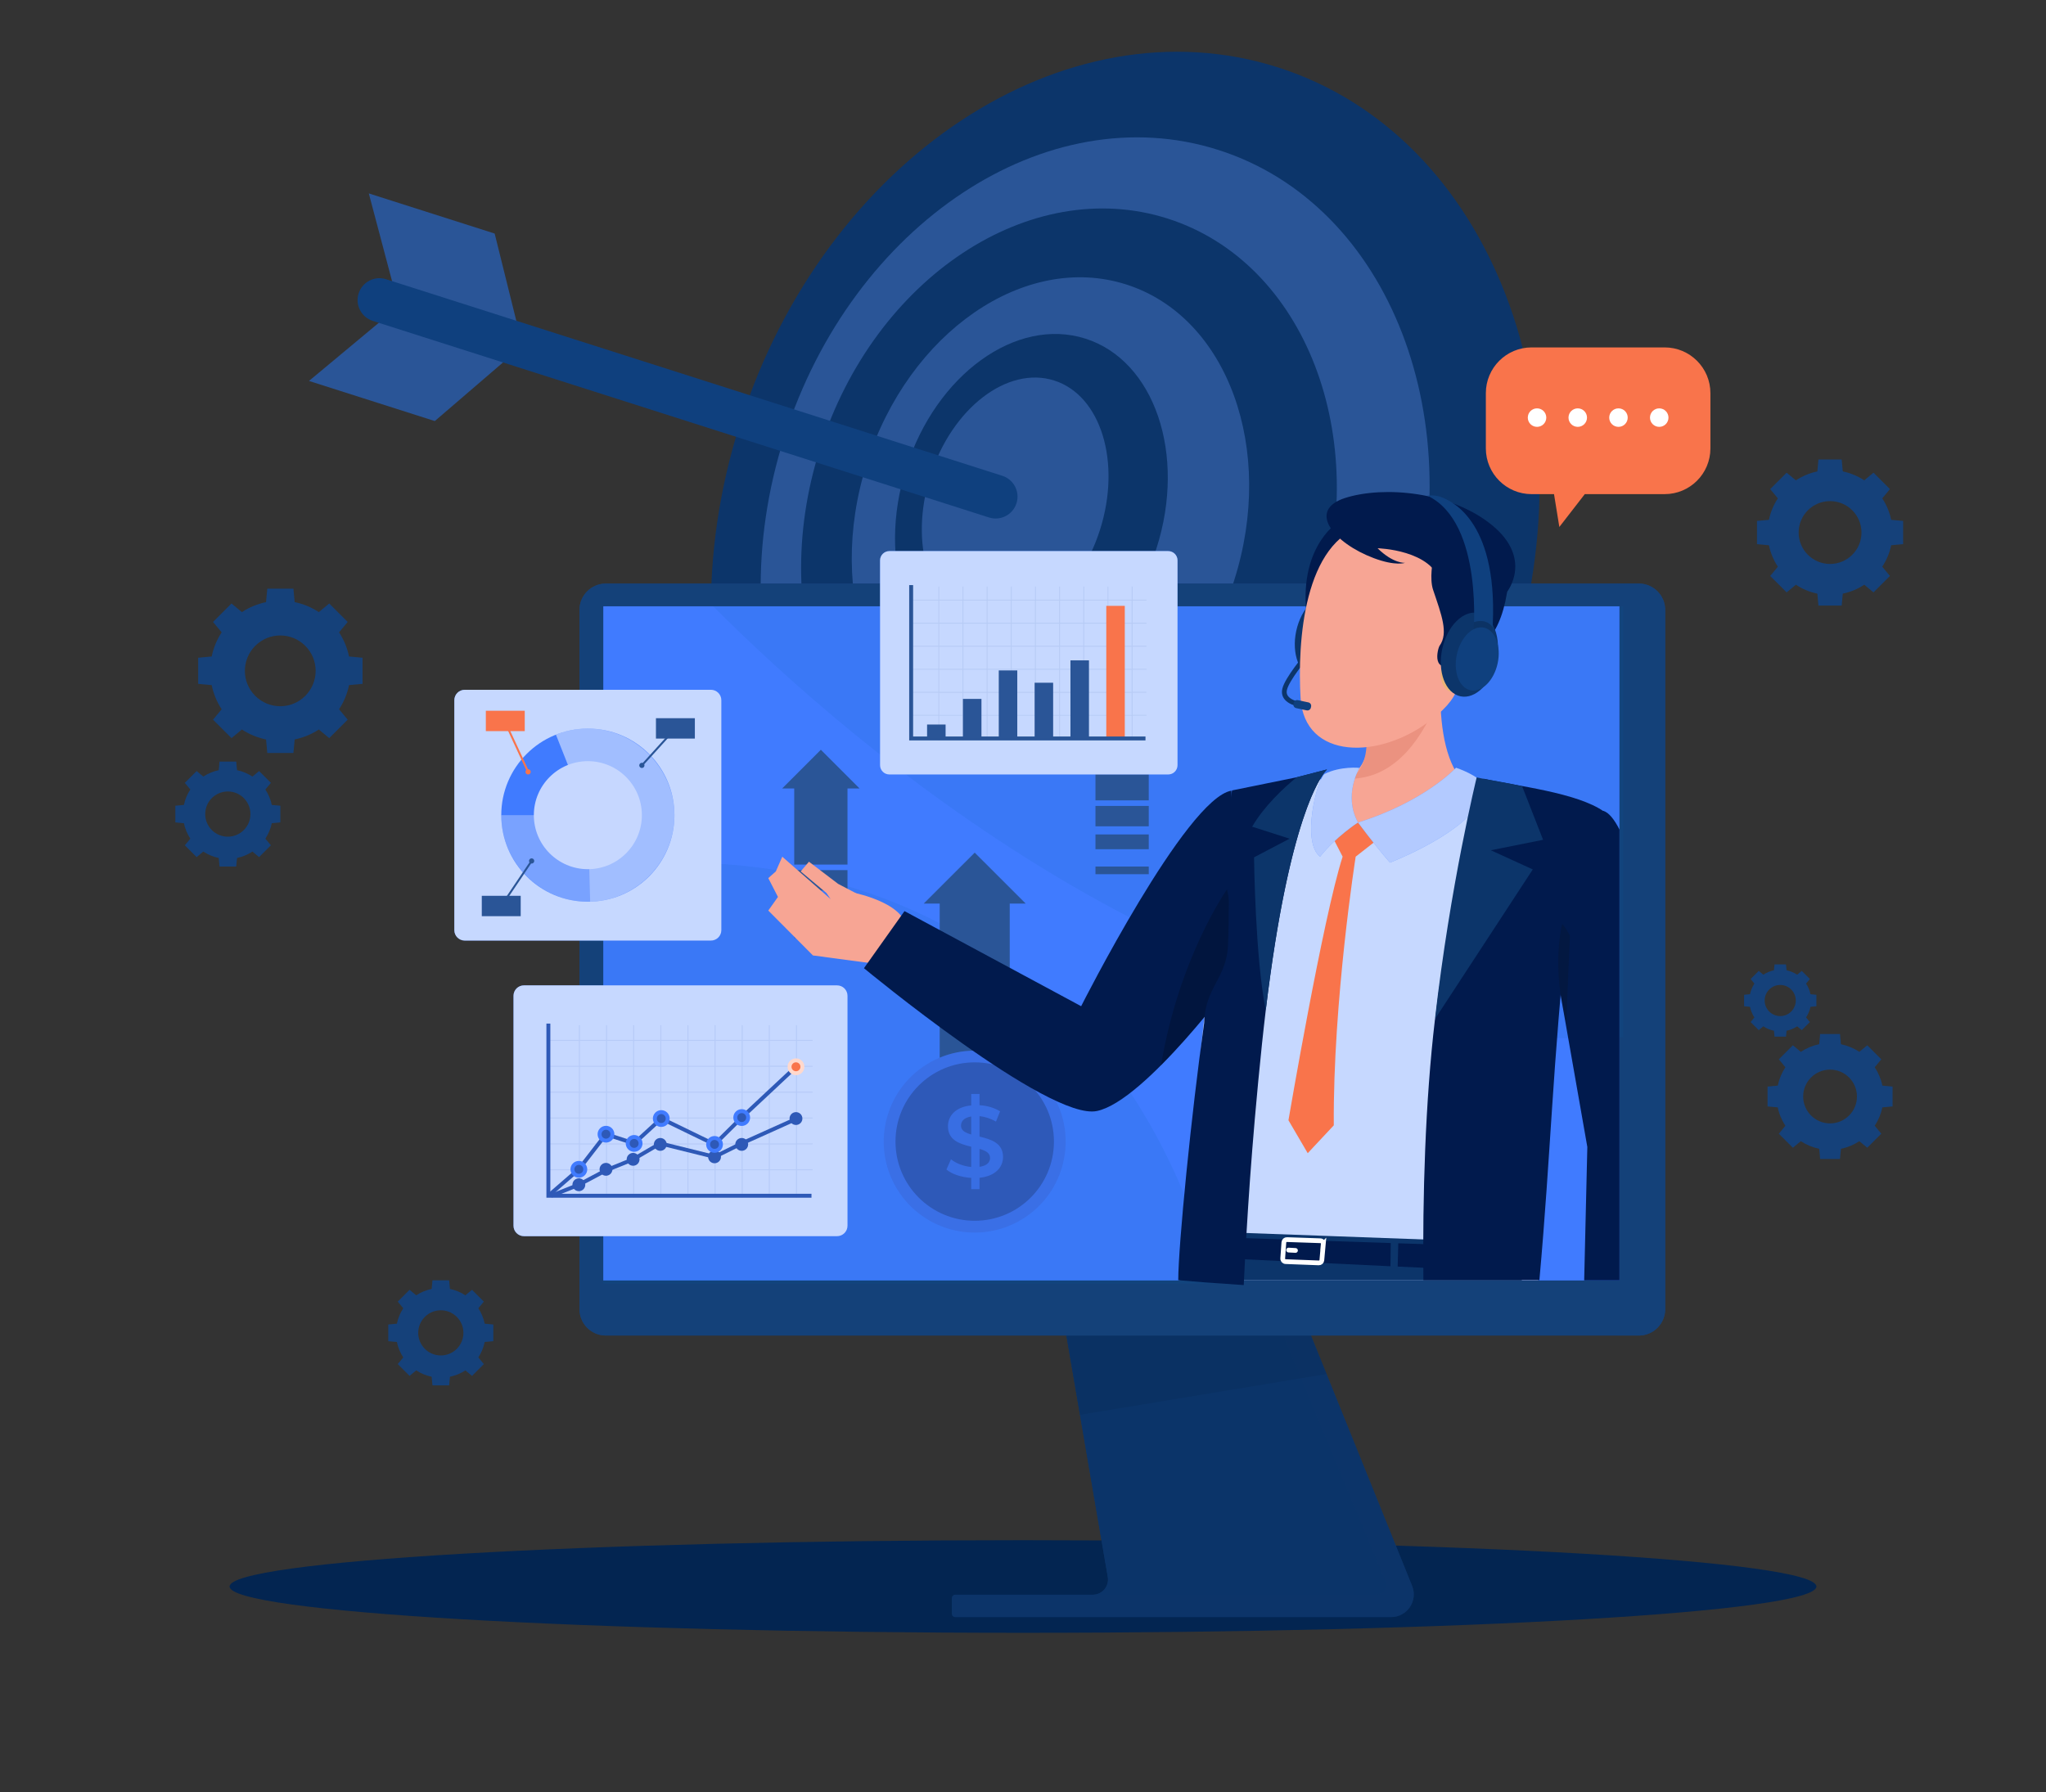 <svg width="500" height="438" viewBox="0 0 500 438" fill="none" xmlns="http://www.w3.org/2000/svg">
<rect x="0" y="0" width="500" height="438" fill="#333333" stroke="none"/>
<g clip-path="url(#clip0_715_1299)">
<path d="M312.299 16.466C260.325 -0.111 201.488 38.82 180.884 103.421C160.279 168.021 185.71 233.829 237.685 250.406C289.659 266.983 348.496 228.053 369.1 163.452C389.705 98.851 364.274 33.044 312.299 16.466Z" fill="#0C356A"/>
<path d="M297.763 36.657C255.811 23.269 208.314 54.682 191.674 106.821C175.034 158.96 195.554 212.08 237.506 225.469C279.458 238.857 326.956 207.444 343.596 155.305C360.235 103.166 339.715 50.046 297.763 36.657Z" fill="#2A5597"/>
<path d="M200.4 109.627C213.721 67.868 251.753 42.707 285.359 53.424C318.958 64.148 335.397 106.687 322.07 148.439C308.749 190.198 270.71 215.353 237.111 204.642C203.512 193.918 187.073 151.38 200.4 109.627Z" fill="#0C356A"/>
<path d="M211.826 113.272C222.061 81.206 250.44 61.615 275.231 69.53C300.016 77.439 311.817 109.842 301.588 141.915C291.354 173.981 262.975 193.572 238.19 185.663C213.405 177.754 201.605 145.351 211.833 113.278L211.826 113.272Z" fill="#2A5597"/>
<path d="M221.463 114.414C228.758 91.552 248.362 77.379 265.264 82.771C282.159 88.156 289.943 111.07 282.648 133.932C275.353 156.794 255.736 170.967 238.847 165.575C221.952 160.19 214.168 137.275 221.463 114.414Z" fill="#0C356A"/>
<path d="M227.367 116.304C232.633 99.792 246.185 89.359 257.629 93.006C269.073 96.653 274.075 113.007 268.809 129.519C263.543 146.031 249.991 156.464 238.547 152.817C227.103 149.17 222.101 132.816 227.367 116.304V116.304Z" fill="#2A5597"/>
<path d="M75.507 93.11L106.258 102.915L127.686 84.5L120.887 57.086L90.129 47.274L97.437 74.853L75.507 93.11Z" fill="#2A5597"/>
<path d="M246.557 117.132C248.302 118.467 249.114 120.799 248.407 123.012C247.509 125.827 244.502 127.38 241.688 126.481L91.11 78.439C88.296 77.54 86.743 74.534 87.641 71.719C88.54 68.904 91.546 67.351 94.361 68.25L244.939 116.293C245.54 116.484 246.082 116.775 246.564 117.138L246.557 117.132Z" fill="#0F407E"/>
<path d="M465.086 127.322V133L462.165 133.271C461.776 135.167 461.022 136.946 459.986 138.512L461.859 140.774L457.842 144.79L455.581 142.917C454.014 143.954 452.235 144.708 450.339 145.097L450.068 148.018H444.391L444.12 145.097C442.224 144.708 440.445 143.954 438.878 142.917L436.617 144.79L432.6 140.774L434.473 138.512C433.437 136.946 432.683 135.167 432.294 133.271L429.373 133V127.322L432.294 127.052C432.683 125.143 433.437 123.377 434.473 121.81L432.6 119.549L436.617 115.532L438.878 117.405C440.445 116.38 442.224 115.614 444.12 115.226L444.391 112.305H450.068L450.339 115.226C452.235 115.614 454.014 116.368 455.581 117.405L457.842 115.532L461.859 119.549L459.986 121.81C461.022 123.377 461.776 125.155 462.165 127.052L465.086 127.322ZM447.229 122.481C442.989 122.481 439.55 125.921 439.55 130.161C439.55 134.401 442.989 137.841 447.229 137.841C451.47 137.841 454.909 134.401 454.909 130.161C454.909 125.921 451.47 122.481 447.229 122.481V122.481Z" fill="#15417A"/>
<path d="M430.921 250.857L429.802 251.789L427.815 249.802L428.74 248.683C428.229 247.905 427.856 247.029 427.661 246.088L426.217 245.95V243.144L427.661 243.006C427.856 242.065 428.229 241.189 428.74 240.411L427.815 239.291L429.802 237.304L430.921 238.237C431.7 237.726 432.576 237.353 433.517 237.158L433.655 235.715H436.461L436.599 237.158C437.539 237.353 438.415 237.726 439.194 238.237L440.313 237.304L442.3 239.291L441.367 240.411C441.878 241.189 442.251 242.065 442.446 243.006L443.89 243.144V245.95L442.446 246.088C442.251 247.029 441.878 247.905 441.367 248.683L442.3 249.802L440.313 251.789L439.194 250.857C438.415 251.368 437.539 251.741 436.599 251.935L436.461 253.379H433.655L433.517 251.935C432.576 251.741 431.7 251.368 430.921 250.857ZM438.853 244.547C438.853 242.446 437.15 240.743 435.05 240.743C432.949 240.743 431.246 242.446 431.246 244.547C431.246 246.647 432.949 248.351 435.05 248.351C437.15 248.351 438.853 246.647 438.853 244.547Z" fill="#15417A"/>
<path d="M49.68 208.139L48.054 209.494L45.168 206.608L46.511 204.983C45.769 203.852 45.227 202.58 44.944 201.213L42.848 201.013V196.938L44.944 196.737C45.227 195.371 45.769 194.099 46.511 192.968L45.168 191.343L48.054 188.457L49.68 189.812C50.81 189.07 52.082 188.528 53.449 188.245L53.649 186.148H57.724L57.925 188.245C59.291 188.528 60.563 189.07 61.694 189.812L63.319 188.457L66.205 191.343L64.85 192.968C65.593 194.099 66.134 195.371 66.417 196.737L68.514 196.938V201.013L66.417 201.213C66.134 202.58 65.593 203.852 64.85 204.983L66.205 206.608L63.319 209.494L61.694 208.139C60.563 208.881 59.291 209.423 57.925 209.706L57.724 211.802H53.649L53.449 209.706C52.082 209.423 50.81 208.881 49.68 208.139ZM61.199 198.975C61.199 195.925 58.726 193.451 55.675 193.451C52.624 193.451 50.151 195.925 50.151 198.975C50.151 202.026 52.624 204.5 55.675 204.5C58.726 204.5 61.199 202.026 61.199 198.975Z" fill="#15417A"/>
<path d="M118.451 323.534L120.56 323.735V327.81L118.451 328.01C118.18 329.33 117.662 330.613 116.896 331.779L118.239 333.405L115.353 336.291L113.728 334.948C112.562 335.714 111.278 336.232 109.959 336.503L109.759 338.611H105.683L105.483 336.503C104.164 336.232 102.88 335.714 101.714 334.948L100.088 336.291L97.203 333.405L98.545 331.779C97.78 330.613 97.261 329.33 96.99 328.01L94.882 327.81V323.735L96.99 323.534C97.261 322.215 97.78 320.931 98.545 319.765L97.203 318.14L100.088 315.254L101.714 316.597C102.88 315.831 104.164 315.313 105.483 315.042L105.683 312.934H109.759L109.959 315.042C111.278 315.313 112.562 315.831 113.728 316.597L115.353 315.254L118.239 318.14L116.896 319.765C117.662 320.931 118.18 322.215 118.451 323.534ZM103.822 321.874C101.667 324.029 101.667 327.527 103.822 329.683C105.978 331.838 109.476 331.838 111.631 329.683C113.787 327.527 113.787 324.029 111.631 321.874C109.476 319.718 105.978 319.718 103.822 321.874Z" fill="#15417A"/>
<path d="M444.568 280.787C442.942 280.446 441.423 279.81 440.08 278.926L438.137 280.528L434.709 277.101L436.311 275.157C435.428 273.814 434.78 272.307 434.45 270.669L431.953 270.434V265.581L434.45 265.345C434.792 263.72 435.428 262.201 436.311 260.858L434.709 258.914L438.137 255.487L440.08 257.089C441.423 256.205 442.942 255.557 444.568 255.228L444.803 252.73H449.656L449.892 255.228C451.517 255.569 453.037 256.205 454.38 257.089L456.323 255.487L459.751 258.914L458.149 260.858C459.032 262.201 459.68 263.72 460.01 265.345L462.507 265.581V270.434L460.01 270.669C459.668 272.295 459.032 273.814 458.149 275.157L459.751 277.101L456.323 280.528L454.38 278.926C453.037 279.81 451.517 280.457 449.892 280.787L449.656 283.284H444.803L444.568 280.787ZM453.802 268.007C453.802 264.38 450.858 261.435 447.23 261.435C443.602 261.435 440.657 264.38 440.657 268.007C440.657 271.635 443.602 274.58 447.23 274.58C450.858 274.58 453.802 271.635 453.802 268.007Z" fill="#15417A"/>
<path d="M82.861 154.558C84.062 156.384 84.863 158.398 85.299 160.459L88.597 160.766V167.15L85.299 167.456C84.875 169.529 84.062 171.531 82.861 173.357L84.969 175.901L80.458 180.412L77.913 178.304C76.088 179.505 74.074 180.306 72.012 180.742L71.706 184.04H65.322L65.016 180.742C62.943 180.306 60.94 179.505 59.115 178.304L56.571 180.412L52.059 175.901L54.168 173.357C52.966 171.531 52.165 169.517 51.729 167.456L48.431 167.15V160.766L51.729 160.459C52.165 158.386 52.966 156.384 54.168 154.558L52.059 152.014L56.571 147.503L59.115 149.611C60.94 148.41 62.955 147.609 65.016 147.173L65.322 143.875H71.706L72.012 147.173C74.085 147.597 76.088 148.41 77.913 149.611L80.458 147.503L84.969 152.014L82.861 154.558V154.558ZM62.377 157.856C58.997 161.237 58.997 166.714 62.377 170.083C65.758 173.463 71.235 173.463 74.604 170.083C77.972 166.702 77.984 161.237 74.604 157.856C71.223 154.476 65.758 154.476 62.377 157.856Z" fill="#15417A"/>
<path d="M250 399.093C142.917 399.093 56.11 394.025 56.11 387.773C56.11 381.521 142.917 376.453 250 376.453C357.082 376.453 443.89 381.521 443.89 387.773C443.89 394.025 357.082 399.093 250 399.093Z" fill="#032551"/>
<path d="M406.81 84.914H374.29C368.11 84.914 363.11 89.924 363.11 96.094V109.594C363.11 115.774 368.12 120.774 374.29 120.774H379.77L381.07 128.804L387.29 120.774H406.81C412.99 120.774 417.99 115.764 417.99 109.594V96.094C417.99 89.914 412.98 84.914 406.81 84.914V84.914Z" fill="#F9744B"/>
<path d="M377.88 102.072C377.88 103.322 376.87 104.332 375.62 104.332C374.37 104.332 373.36 103.322 373.36 102.072C373.36 100.822 374.37 99.812 375.62 99.812C376.87 99.812 377.88 100.822 377.88 102.072Z" fill="white"/>
<path d="M387.83 102.072C387.83 103.322 386.82 104.332 385.57 104.332C384.32 104.332 383.31 103.322 383.31 102.072C383.31 100.822 384.32 99.812 385.57 99.812C386.82 99.812 387.83 100.822 387.83 102.072Z" fill="white"/>
<path d="M397.78 102.072C397.78 103.322 396.77 104.332 395.52 104.332C394.27 104.332 393.26 103.322 393.26 102.072C393.26 100.822 394.27 99.812 395.52 99.812C396.77 99.812 397.78 100.822 397.78 102.072Z" fill="white"/>
<path d="M407.74 102.072C407.74 103.322 406.73 104.332 405.48 104.332C404.23 104.332 403.22 103.322 403.22 102.072C403.22 100.822 404.23 99.812 405.48 99.812C406.73 99.812 407.74 100.822 407.74 102.072Z" fill="white"/>
<path d="M232.621 390.636V394.406C232.621 394.876 233.001 395.246 233.471 395.246H339.941C343.881 395.246 346.561 391.266 345.091 387.626L311.351 304.066L256.831 304.436L258.691 315.276L270.721 385.446C271.111 387.706 269.371 389.786 267.071 389.786H233.481C233.011 389.786 232.631 390.156 232.631 390.626L232.621 390.636Z" fill="#0C356A"/>
<path opacity="0.6" d="M232.621 390.636V394.406C232.621 394.876 233.001 395.246 233.471 395.246H339.941C343.881 395.246 346.561 391.266 345.091 387.626L324.171 335.826L311.351 304.066L256.831 304.436L258.691 315.276L263.921 345.796L270.721 385.446C271.111 387.706 269.371 389.786 267.071 389.786H233.481C233.011 389.786 232.631 390.156 232.631 390.626L232.621 390.636Z" fill="#0C356A"/>
<path opacity="0.4" d="M267.071 389.795H336.341C338.071 389.795 339.251 388.035 338.581 386.435L309.001 315.285H258.691L270.721 385.455C271.111 387.715 269.371 389.795 267.071 389.795V389.795Z" fill="#0C356A"/>
<path opacity="0.1" d="M256.831 304.448L258.691 315.288L263.921 345.808L324.171 335.838L311.351 304.078L256.831 304.448Z" fill="#00142F"/>
<path d="M148.07 142.633H400.48C404.05 142.633 406.94 145.523 406.94 149.093V319.973C406.94 323.543 404.05 326.433 400.48 326.433H148.07C144.5 326.433 141.61 323.543 141.61 319.973V149.093C141.61 145.523 144.5 142.633 148.07 142.633Z" fill="#15417A"/>
<path opacity="0.8" d="M148.07 142.633H400.48C404.05 142.633 406.94 145.523 406.94 149.093V319.973C406.94 323.543 404.05 326.433 400.48 326.433H148.07C144.5 326.433 141.61 323.543 141.61 319.973V149.093C141.61 145.523 144.5 142.633 148.07 142.633Z" fill="#15417A"/>
<path opacity="0.2" d="M395.14 326.435H400.49C404.05 326.435 406.94 323.545 406.94 319.985V149.105C406.94 145.535 404.05 142.645 400.49 142.645H395.14C398.7 142.645 401.59 145.535 401.59 149.105V319.985C401.59 323.545 398.7 326.435 395.14 326.435Z" fill="#15417A"/>
<path d="M147.431 148.191H395.761V312.971H147.431V148.191Z" fill="#407BFF"/>
<path opacity="0.1" d="M174.281 148.191C208.621 182.591 296.811 259.151 396.731 253.491V148.191H174.281Z" fill="#005CA3"/>
<path opacity="0.1" d="M147.43 212.162V313.712H296.94C291.21 293.202 279.75 265.112 257.51 245.042C217.51 208.932 171.1 209.032 147.43 212.162Z" fill="#005CA3"/>
<path d="M225.74 220.852L238.2 208.402L250.66 220.852H246.76V290.292H229.64V220.852H225.74Z" fill="#2A5597"/>
<path d="M194.09 212.676H207.11V217.656H194.09V212.676Z" fill="#2A5597"/>
<path d="M207.11 211.314H194.09V192.724H191.14L200.6 183.254L210.07 192.724H207.11V211.314Z" fill="#2A5597"/>
<path opacity="0.3" d="M194.09 219.645H207.11V223.255H194.09V219.645Z" fill="#2A5597"/>
<path opacity="0.3" d="M194.09 227.492H207.11V229.362H194.09V227.492Z" fill="#2A5597"/>
<path d="M267.71 196.984H280.73V201.964H267.71V196.984Z" fill="#2A5597"/>
<path d="M280.73 195.622H267.71V177.033H264.75L274.22 167.562L283.69 177.033H280.73V195.622Z" fill="#2A5597"/>
<path d="M267.71 203.953H280.73V207.563H267.71V203.953Z" fill="#2A5597"/>
<path d="M267.71 211.801H280.73V213.671H267.71V211.801Z" fill="#2A5597"/>
<path d="M219.287 290.724C212.832 280.281 216.065 266.582 226.509 260.127C236.952 253.672 250.651 256.905 257.106 267.348C263.561 277.792 260.328 291.491 249.884 297.946C239.441 304.401 225.742 301.167 219.287 290.724Z" fill="#407BFF"/>
<path opacity="0.1" d="M219.287 290.724C212.832 280.281 216.065 266.582 226.509 260.127C236.952 253.672 250.651 256.905 257.106 267.348C263.561 277.792 260.328 291.491 249.884 297.946C239.441 304.401 225.742 301.167 219.287 290.724Z" fill="black"/>
<path opacity="0.2" d="M238.201 298.38C227.508 298.38 218.841 289.712 218.841 279.02C218.841 268.328 227.508 259.66 238.201 259.66C248.893 259.66 257.561 268.328 257.561 279.02C257.561 289.712 248.893 298.38 238.201 298.38Z" fill="black"/>
<g opacity="0.6">
<path d="M239.38 287.883V290.653H237.35V287.903C234.93 287.753 232.58 286.963 231.29 285.853L232.4 283.353C233.61 284.343 235.47 285.063 237.35 285.233V280.283C234.6 279.613 231.66 278.723 231.66 275.283C231.66 272.763 233.49 270.553 237.35 270.183V267.383H239.38V270.133C241.21 270.233 243.07 270.773 244.4 271.643L243.39 274.143C242.08 273.373 240.69 272.953 239.38 272.803V277.803C242.13 278.473 245.12 279.333 245.12 282.773C245.12 285.293 243.26 287.473 239.38 287.873V287.883ZM237.35 277.293V272.893C235.59 273.163 234.85 274.053 234.85 275.143C234.85 276.333 235.91 276.873 237.35 277.293ZM241.95 283.013C241.95 281.803 240.86 281.233 239.38 280.813V285.193C241.19 284.923 241.95 284.083 241.95 283.013Z" fill="#407BFF"/>
</g>
<path d="M317.02 153.224C315.46 158.744 317.05 164.294 320.58 165.624C324.11 166.954 328.23 163.554 329.79 158.044C331.35 152.524 329.76 146.974 326.23 145.644C322.7 144.314 318.58 147.714 317.02 153.224V153.224Z" fill="#0C356A"/>
<path d="M319.051 160.582C319.051 160.582 314.531 165.952 313.941 168.472C313.351 170.992 316.111 171.912 318.241 172.362" stroke="#0C356A" stroke-width="1.16" stroke-miterlimit="10"/>
<path d="M289.95 312.942H375.94C375.94 304.462 375.97 293.462 376.48 280.882C376.89 270.722 377.6 259.512 378.89 247.772C379.64 241.042 380.55 234.122 381.7 227.142C382.36 223.132 383.1 219.072 383.92 215.032C385.07 209.322 386.39 203.592 387.91 197.902C387.91 197.902 381.36 196.112 372.94 194.512C371.19 194.172 369.36 193.852 367.49 193.552C365.9 193.292 364.27 193.062 362.64 192.862C362.62 192.852 362.6 192.852 362.57 192.852H362.56C362.05 192.782 361.53 192.722 361.01 192.662C359.82 192.532 358.56 192.382 357.25 192.242C357.25 192.242 357.25 192.232 357.24 192.242C355.28 192.042 353.23 191.822 351.12 191.632C344.34 191.002 337.06 190.482 331.1 190.352C330.56 190.342 330.02 190.342 329.5 190.332C328.48 190.322 327.51 190.332 326.59 190.352C325.53 190.372 323.7 190.462 322.85 190.502H322.84C322.56 190.522 322.39 190.532 322.39 190.532L310.55 194.382L302.24 197.092C302.24 197.092 301.85 198.872 301.21 202.212C300.45 206.152 299.35 212.242 298.13 220.142C296.9 227.972 295.56 237.592 294.32 248.652C294.32 248.652 294.32 248.662 294.31 248.672C293.37 257.052 292.48 266.262 291.75 276.152C291.47 279.832 291.23 283.602 290.99 287.462C290.73 291.822 290.52 296.302 290.34 300.882C290.32 301.312 290.3 301.752 290.29 302.192C290.23 303.832 290.17 305.502 290.12 307.172C290.06 309.092 290.01 311.022 289.97 312.972L289.95 312.942Z" fill="#407BFF"/>
<g opacity="0.7">
<path d="M289.95 312.942H375.94C375.94 304.462 375.97 293.462 376.48 280.882C376.89 270.722 377.6 259.512 378.89 247.772C379.64 241.042 380.55 234.122 381.7 227.142C382.36 223.132 383.1 219.072 383.92 215.032C385.07 209.322 386.39 203.592 387.91 197.902C387.91 197.902 381.36 196.112 372.94 194.512C371.19 194.172 369.36 193.852 367.49 193.552C365.9 193.292 364.27 193.062 362.64 192.862C362.62 192.852 362.6 192.852 362.57 192.852H362.56C362.05 192.782 361.53 192.722 361.01 192.662C359.82 192.532 358.56 192.382 357.25 192.242C357.25 192.242 357.25 192.232 357.24 192.242C355.28 192.042 353.23 191.822 351.12 191.632C344.34 191.002 337.06 190.482 331.1 190.352C330.56 190.342 330.02 190.342 329.5 190.332C328.48 190.322 327.51 190.332 326.59 190.352C325.53 190.372 323.7 190.462 322.85 190.502H322.84C322.56 190.522 322.39 190.532 322.39 190.532L310.55 194.382L302.24 197.092C302.24 197.092 301.85 198.872 301.21 202.212C300.45 206.152 299.35 212.242 298.13 220.142C296.9 227.972 295.56 237.592 294.32 248.652C294.32 248.652 294.32 248.662 294.31 248.672C293.37 257.052 292.48 266.262 291.75 276.152C291.47 279.832 291.23 283.602 290.99 287.462C290.73 291.822 290.52 296.302 290.34 300.882C290.32 301.312 290.3 301.752 290.29 302.192C290.23 303.832 290.17 305.502 290.12 307.172C290.06 309.092 290.01 311.022 289.97 312.972L289.95 312.942Z" fill="white"/>
</g>
<path d="M288.35 312.942H371.91L370.27 303.772L362.55 303.482L299.11 301.172L290.33 300.852L289.82 300.832L289.66 302.142H289.65L289.06 307.092L288.35 312.942Z" fill="#0C356A"/>
<path d="M341.71 303.883L341.56 309.573L370.7 310.963L369.22 304.813L341.71 303.883Z" fill="#011A4D"/>
<path d="M298.7 302.445L298.14 307.515L339.8 309.495L339.87 303.825L298.7 302.445Z" fill="#011A4D"/>
<path d="M289.06 307.085L296.38 307.435L296.88 302.385L289.65 302.145L289.06 307.085Z" fill="black"/>
<path d="M323.391 304.045L323.031 308.015C323.001 308.405 322.661 308.695 322.281 308.675L314.171 308.365C313.761 308.345 313.441 307.995 313.471 307.585L313.751 303.655C313.781 303.265 314.111 302.965 314.501 302.985L322.681 303.265C323.101 303.275 323.421 303.645 323.381 304.055L323.391 304.045Z" stroke="white" stroke-width="1.16" stroke-miterlimit="10"/>
<path d="M316.59 305.633L314.9 305.543" stroke="white" stroke-width="1.16" stroke-linecap="round" stroke-linejoin="round"/>
<path d="M214.991 235.713L198.631 233.523L208.641 218.203C208.641 218.203 223.121 221.033 221.341 228.433L214.981 235.713H214.991Z" fill="#F7A594"/>
<path d="M187.754 222.558L190.116 219.227L194.135 225.357V227.052L187.754 214.628L189.595 212.991L191.174 209.402L202.986 219.754L201.976 218.274L195.672 212.991L197.692 210.62L204.82 216.035L210.717 219.117L198.671 233.536L187.754 222.558Z" fill="#F7A594"/>
<path d="M300.931 193.254C289.811 195.164 264.211 245.934 264.211 245.934L221.041 222.694L211.131 236.644C211.131 236.644 256.241 273.994 268.051 271.554C279.861 269.114 302.251 238.544 302.251 238.544L300.921 193.254H300.931Z" fill="#011A4D"/>
<path opacity="0.2" d="M283.751 260.355C293.311 250.755 302.251 238.545 302.251 238.545L301.951 228.335L299.861 217.375C299.861 217.375 288.081 234.085 283.751 260.355V260.355Z" fill="black"/>
<path d="M358.301 191.704C358.301 191.704 337.301 202.214 331.881 201.024C328.081 200.194 323.861 192.814 323.861 192.814C326.931 191.964 329.201 190.764 330.791 189.294C335.631 184.904 334.741 178.174 332.861 171.804L353.241 153.074C352.551 157.524 351.951 163.474 351.981 169.444V169.464C351.991 178.394 353.481 187.424 358.301 191.704Z" fill="#F7A594"/>
<path d="M351.58 170.479V170.499C347.94 179.769 341.44 189.999 330.39 190.329C335.23 185.939 334.34 179.209 332.46 172.839L352.84 154.109C352.15 158.559 351.55 164.509 351.58 170.479V170.479Z" fill="#EB9280"/>
<path d="M294.409 313.437L303.943 314.098C304.316 306.237 304.814 297.533 305.48 288.182C305.821 283.45 306.214 278.571 306.646 273.525C307.163 267.571 307.747 261.427 308.408 255.102C308.699 252.261 309.024 249.528 309.325 246.919C309.691 243.877 310.067 240.986 310.452 238.255C316.306 196.068 323.799 188.534 324.304 188.066L316.858 189.989L301.079 193.196C299.484 202.625 300.75 216.2 300.086 231.155C299.742 239.093 294.437 241.437 294.276 250.007C291.142 272.078 287.94 304.595 287.94 312.906L294.409 313.437Z" fill="#011A4D"/>
<path d="M315.161 204.985L306.461 209.548C306.461 209.548 306.744 234.172 309.325 246.917C315.296 197.074 323.753 188.569 324.294 188.066L316.858 189.987C313.749 192.554 308.944 196.991 306.004 202.055L315.162 204.995L315.161 204.985Z" fill="#0C356A"/>
<path d="M326.841 127.742C326.841 127.742 316.181 134.502 319.801 153.432C323.421 172.352 346.291 134.722 326.841 127.742Z" fill="#011A4D"/>
<path d="M359.101 151.995C356.421 166.625 358.241 169.235 349.881 175.845C337.301 185.785 318.701 185.815 317.831 170.555C317.051 156.825 318.571 132.295 333.721 128.295C348.641 124.355 361.771 137.365 359.091 151.995H359.101Z" fill="#F7A594"/>
<path d="M356.401 161.804C349.541 165.474 351.321 158.514 351.821 157.814C354.001 154.744 352.311 150.364 350.221 144.174C349.291 141.424 350.171 137.004 350.171 137.004C350.171 137.004 358.531 135.654 363.451 137.064C368.531 138.514 368.591 142.644 368.591 142.644C367.081 155.574 361.941 158.854 356.411 161.804H356.401Z" fill="#011A4D"/>
<path d="M364.66 162.652C362.79 166.022 359.77 168.212 357.02 169.042C352.87 170.282 351.15 166.162 352.59 161.852C353.89 157.972 357.61 152.642 361.64 153.302C365.6 153.952 366.81 158.802 364.67 162.652H364.66Z" fill="#EBB376"/>
<path d="M368.301 144.654C368.301 144.654 374.681 136.614 364.641 128.374C354.601 120.134 338.181 118.704 328.751 121.704C319.321 124.704 325.901 132.724 335.711 136.414C341.081 138.434 343.371 137.564 343.371 137.564C343.371 137.564 340.541 137.834 336.651 134.004C336.651 134.004 350.151 134.334 352.081 142.584C354.011 150.834 368.301 144.654 368.301 144.654Z" fill="#011A4D"/>
<path d="M338.561 203.703L331.301 209.383C331.301 209.383 325.741 244.603 325.951 275.053L319.581 281.863L314.871 273.813C314.871 273.813 323.321 224.233 328.111 209.383L323.851 201.113L331.871 201.023L338.561 203.703V203.703Z" fill="#F9744B"/>
<path d="M331.871 201.025C331.871 201.025 335.441 205.935 339.671 210.845C346.551 208.075 362.731 200.465 362.671 192.165C361.961 189.685 355.821 187.645 355.821 187.645C355.821 187.645 348.231 195.935 331.871 201.035V201.025Z" fill="#407BFF"/>
<path d="M331.87 201.025C331.87 201.025 326.38 204.585 322.6 209.385C318.01 205.835 321.77 190.715 323.69 189.165C327.73 187.185 332.23 187.685 332.23 187.685C332.23 187.685 328.19 194.365 331.87 201.015V201.025Z" fill="#407BFF"/>
<g opacity="0.6">
<path d="M331.871 201.025C331.871 201.025 335.441 205.935 339.671 210.845C346.551 208.075 362.731 200.465 362.671 192.165C361.961 189.685 355.821 187.645 355.821 187.645C355.821 187.645 348.231 195.935 331.871 201.035V201.025Z" fill="white"/>
<path d="M331.87 201.025C331.87 201.025 326.38 204.585 322.6 209.385C318.01 205.835 321.77 190.715 323.69 189.165C327.73 187.185 332.23 187.685 332.23 187.685C332.23 187.685 328.19 194.365 331.87 201.015V201.025Z" fill="white"/>
</g>
<path d="M381.341 242.954L381.691 244.934L383.131 253.134L387.911 280.344L387.141 312.944H395.771V202.764C394.461 200.204 393.131 198.564 391.791 198.184C391.791 198.184 391.791 198.184 391.781 198.194C391.571 198.424 386.981 203.674 383.921 215.034C382.981 218.494 382.191 222.514 381.701 227.144C381.211 231.804 381.041 237.054 381.341 242.964V242.954Z" fill="#011A4D"/>
<path d="M352.701 157.603C351.141 163.123 352.731 168.673 356.261 170.003C359.791 171.333 363.911 167.933 365.471 162.423C367.031 156.913 365.441 151.353 361.911 150.023C358.381 148.693 354.261 152.093 352.701 157.603Z" fill="#0C356A"/>
<path d="M360.061 155.264C360.061 155.264 362.681 127.734 348.851 121.164C348.851 121.164 350.731 120.794 352.721 121.704C354.711 122.614 366.661 127.574 364.661 155.034L360.061 155.264Z" fill="#0F407E"/>
<path d="M317.17 171.133L319.743 171.68C320.207 171.779 320.504 172.236 320.405 172.701L320.349 172.965C320.25 173.429 319.793 173.726 319.328 173.627L316.756 173.079C316.292 172.98 315.995 172.523 316.094 172.059L316.15 171.795C316.249 171.33 316.706 171.034 317.17 171.133Z" fill="#0F407E"/>
<path opacity="0.2" d="M360.061 155.274L364.661 155.034C364.711 154.444 364.741 153.864 364.761 153.304C364.761 153.304 363.531 151.034 360.221 152.044C360.171 154.054 360.061 155.284 360.061 155.284V155.274Z" fill="black"/>
<path d="M356.201 159.253C355.031 163.403 356.231 167.573 358.881 168.573C361.531 169.573 364.631 167.023 365.811 162.873C366.981 158.723 365.781 154.553 363.131 153.553C360.481 152.553 357.381 155.103 356.201 159.253Z" fill="#0F407E"/>
<path d="M350.684 249.074C348.287 269.35 347.633 292.493 347.847 312.887L376.197 312.887C379.036 281.295 379.407 260.045 383.094 225.727C384.832 219.821 386.556 213.902 388.386 208.023C389.902 203.047 391.315 201.658 391.315 201.658C391.315 201.658 392.054 198.231 391.974 198.357C385.407 193.714 370.52 192.108 362.682 190.353L361.429 190.581C357.393 209.74 353.01 229.267 350.762 249.024L350.684 249.074Z" fill="#011A4D"/>
<path d="M360.869 190.009C360.869 190.009 354.399 216.39 350.686 248.984C350.676 249.053 350.674 249.073 350.674 249.073L374.58 212.506L364.33 207.822L377.098 205.261L372 192.227C369.173 191.404 364.298 190.779 360.869 190.009Z" fill="#0C356A"/>
<path opacity="0.2" d="M382.813 249.881C382.948 245.644 383.105 241.325 383.286 237.044C383.401 234.258 383.524 231.46 383.664 228.731C383.111 227.662 382.544 226.645 381.758 225.852C381.758 225.852 379.031 236.237 382.814 249.891L382.813 249.881Z" fill="#0B0F11"/>
<path d="M113.579 168.594H173.729C175.138 168.594 176.279 169.735 176.279 171.144V227.344C176.279 228.752 175.138 229.894 173.729 229.894H113.579C112.171 229.894 111.029 228.752 111.029 227.344V171.144C111.029 169.735 112.171 168.594 113.579 168.594Z" fill="#407BFF"/>
<path opacity="0.7" d="M113.579 168.594H173.729C175.138 168.594 176.279 169.735 176.279 171.144V227.344C176.279 228.752 175.138 229.894 173.729 229.894H113.579C112.171 229.894 111.029 228.752 111.029 227.344V171.144C111.029 169.735 112.171 168.594 113.579 168.594Z" fill="white"/>
<path d="M143.659 220.402C131.973 220.402 122.499 210.928 122.499 199.242C122.499 187.556 131.973 178.082 143.659 178.082C155.346 178.082 164.819 187.556 164.819 199.242C164.819 210.928 155.346 220.402 143.659 220.402Z" fill="#407BFF"/>
<path opacity="0.3" d="M143.659 199.242H122.499C122.499 210.852 132.049 220.402 143.659 220.402C155.269 220.402 164.819 210.852 164.819 199.242C164.819 187.632 155.269 178.082 143.659 178.082C140.989 178.082 138.349 178.582 135.869 179.572L143.659 199.242Z" fill="white"/>
<path opacity="0.3" d="M143.66 199.242L144.22 220.392C155.61 220.092 164.81 210.632 164.81 199.242C164.81 187.852 155.26 178.082 143.65 178.082C140.98 178.082 138.34 178.582 135.86 179.572L143.65 199.242H143.66Z" fill="white"/>
<path d="M143.659 212.443C136.369 212.443 130.459 206.533 130.459 199.243C130.459 191.953 136.369 186.043 143.659 186.043C150.95 186.043 156.859 191.953 156.859 199.243C156.859 206.533 150.95 212.443 143.659 212.443Z" fill="#C6D7FF"/>
<path d="M160.3 175.543H169.81V180.523H160.3V175.543Z" fill="#2A5597"/>
<path d="M117.739 218.953H127.249V223.933H117.739V218.953Z" fill="#2A5597"/>
<path d="M118.729 173.723H128.239V178.703H118.729V173.723Z" fill="#F9744B"/>
<path d="M165.06 178.035L156.86 187.075" stroke="#2A5597" stroke-width="0.48" stroke-miterlimit="10"/>
<path d="M123.48 176.605L129.06 188.655" stroke="#F9744B" stroke-width="0.48" stroke-miterlimit="10"/>
<path d="M122.499 221.444L129.919 210.434" stroke="#2A5597" stroke-width="0.48" stroke-miterlimit="10"/>
<path d="M156.219 187.074C156.219 187.424 156.509 187.714 156.859 187.714C157.209 187.714 157.499 187.424 157.499 187.074C157.499 186.724 157.209 186.434 156.859 186.434C156.509 186.434 156.219 186.724 156.219 187.074Z" fill="#2A5597"/>
<path d="M129.059 189.296C128.706 189.296 128.419 189.009 128.419 188.656C128.419 188.302 128.706 188.016 129.059 188.016C129.413 188.016 129.699 188.302 129.699 188.656C129.699 189.009 129.413 189.296 129.059 189.296Z" fill="#F9744B"/>
<path d="M129.28 210.433C129.28 210.783 129.57 211.073 129.92 211.073C130.27 211.073 130.56 210.783 130.56 210.433C130.56 210.083 130.27 209.793 129.92 209.793C129.57 209.793 129.28 210.083 129.28 210.433Z" fill="#2A5597"/>
<path d="M128.04 240.844H204.56C205.969 240.844 207.11 241.985 207.11 243.394V299.594C207.11 301.002 205.969 302.144 204.56 302.144H128.04C126.632 302.144 125.49 301.002 125.49 299.594V243.394C125.49 241.985 126.632 240.844 128.04 240.844Z" fill="#407BFF"/>
<path opacity="0.7" d="M128.04 240.844H204.56C205.969 240.844 207.11 241.985 207.11 243.394V299.594C207.11 301.002 205.969 302.144 204.56 302.144H128.04C126.632 302.144 125.49 301.002 125.49 299.594V243.394C125.49 241.985 126.632 240.844 128.04 240.844Z" fill="white"/>
<path opacity="0.1" d="M198.58 254.412V254.172H194.76V250.582H194.52V254.172H188.13V250.582H187.89V254.172H181.5V250.582H181.26V254.172H174.87V250.582H174.63V254.172H168.24V250.582H168V254.172H161.61V250.582H161.37V254.172H154.98V250.582H154.74V254.172H148.35V250.582H148.11V254.172H141.72V250.582H141.48V254.172H134.3V254.412H141.48V260.502H134.3V260.742H141.48V266.822H134.3V267.062H141.48V273.142H134.3V273.382H141.48V279.462H134.3V279.702H141.48V285.782H134.3V286.022H141.48V292.802H141.72V286.022H148.11V292.802H148.35V286.022H154.74V292.802H154.98V286.022H161.37V292.802H161.61V286.022H168V292.802H168.24V286.022H174.63V292.802H174.87V286.022H181.26V292.802H181.5V286.022H187.89V292.802H188.13V286.022H194.52V292.802H194.76V286.022H198.58V285.782H194.76V279.702H198.58V279.462H194.76V273.382H198.58V273.142H194.76V267.062H198.58V266.822H194.76V260.742H198.58V260.502H194.76V254.412H198.58ZM187.89 254.412V260.502H181.5V254.412H187.89ZM161.6 267.062H167.99V273.142H161.6V267.062ZM161.36 273.142H154.97V267.062H161.36V273.142ZM168.23 267.062H174.62V273.142H168.23V267.062ZM174.86 267.062H181.25V273.142H174.86V267.062ZM174.86 266.822V260.742H181.25V266.822H174.86ZM174.62 266.822H168.23V260.742H174.62V266.822ZM167.99 266.822H161.6V260.742H167.99V266.822ZM161.36 266.822H154.97V260.742H161.36V266.822ZM154.73 266.822H148.34V260.742H154.73V266.822ZM154.73 267.062V273.142H148.34V267.062H154.73ZM154.73 273.392V279.472H148.34V273.392H154.73ZM154.97 273.392H161.36V279.472H154.97V273.392ZM161.6 273.392H167.99V279.472H161.6V273.392ZM168.23 273.392H174.62V279.472H168.23V273.392ZM174.86 273.392H181.25V279.472H174.86V273.392ZM181.49 273.392H187.88V279.472H181.49V273.392ZM181.49 273.152V267.072H187.88V273.152H181.49ZM181.49 266.822V260.742H187.88V266.822H181.49ZM181.25 254.412V260.502H174.86V254.412H181.25ZM174.62 254.412V260.502H168.23V254.412H174.62ZM167.99 254.412V260.502H161.6V254.412H167.99ZM161.36 254.412V260.502H154.97V254.412H161.36ZM154.73 254.412V260.502H148.34V254.412H154.73ZM141.71 254.412H148.1V260.502H141.71V254.412ZM141.71 260.742H148.1V266.822H141.71V260.742ZM141.71 267.072H148.1V273.152H141.71V267.072ZM141.71 273.402H148.1V279.482H141.71V273.402ZM141.71 285.812V279.732H148.1V285.812H141.71ZM148.34 285.812V279.732H154.73V285.812H148.34ZM154.97 285.812V279.732H161.36V285.812H154.97ZM161.6 285.812V279.732H167.99V285.812H161.6ZM168.23 285.812V279.732H174.62V285.812H168.23ZM174.86 285.812V279.732H181.25V285.812H174.86ZM181.49 285.812V279.732H187.88V285.812H181.49ZM194.51 285.812H188.12V279.732H194.51V285.812ZM194.51 279.482H188.12V273.402H194.51V279.482ZM194.51 273.152H188.12V267.072H194.51V273.152ZM194.51 266.822H188.12V260.742H194.51V266.822ZM194.51 260.492H188.12V254.402H194.51V260.492Z" fill="#2E59B7"/>
<path d="M143.03 289.574C143.03 290.444 142.33 291.144 141.46 291.144C140.59 291.144 139.89 290.444 139.89 289.574C139.89 288.704 140.59 288.004 141.46 288.004C142.33 288.004 143.03 288.704 143.03 289.574Z" fill="#2E59B7"/>
<path d="M134.71 292.265L141.46 289.575L148.09 286.045L154.72 283.365L161.36 279.475L174.62 282.755L181.25 279.475L194.76 273.395" stroke="#2E59B7" stroke-width="0.96" stroke-miterlimit="10"/>
<path d="M198.31 292.264H134.01V250.184" stroke="#2E59B7" stroke-width="0.96" stroke-miterlimit="10"/>
<path d="M134.01 292.262L141.46 285.802L148.09 277.222L154.97 279.472L161.6 273.392L174.62 279.712L181.25 273.152L194.52 260.742" stroke="#2E59B7" stroke-width="0.96" stroke-miterlimit="10"/>
<path d="M143.03 285.804C143.03 286.674 142.33 287.374 141.46 287.374C140.59 287.374 139.89 286.674 139.89 285.804C139.89 284.934 140.59 284.234 141.46 284.234C142.33 284.234 143.03 284.934 143.03 285.804Z" fill="#2E59B7" stroke="#407BFF" stroke-width="0.96" stroke-miterlimit="10"/>
<path d="M149.66 285.804C149.66 286.674 148.96 287.374 148.09 287.374C147.22 287.374 146.52 286.674 146.52 285.804C146.52 284.934 147.22 284.234 148.09 284.234C148.96 284.234 149.66 284.934 149.66 285.804Z" fill="#2E59B7"/>
<path d="M154.719 284.933C155.587 284.933 156.289 284.23 156.289 283.363C156.289 282.496 155.587 281.793 154.719 281.793C153.852 281.793 153.149 282.496 153.149 283.363C153.149 284.23 153.852 284.933 154.719 284.933Z" fill="#2E59B7"/>
<path d="M162.93 279.715C162.93 280.585 162.23 281.285 161.36 281.285C160.49 281.285 159.79 280.585 159.79 279.715C159.79 278.845 160.49 278.145 161.36 278.145C162.23 278.145 162.93 278.845 162.93 279.715V279.715Z" fill="#2E59B7"/>
<path d="M176.19 282.754C176.19 283.624 175.49 284.324 174.62 284.324C173.75 284.324 173.05 283.624 173.05 282.754C173.05 281.884 173.75 281.184 174.62 281.184C175.49 281.184 176.19 281.884 176.19 282.754Z" fill="#2E59B7"/>
<path d="M182.829 279.715C182.829 280.585 182.129 281.285 181.259 281.285C180.389 281.285 179.689 280.585 179.689 279.715C179.689 278.845 180.389 278.145 181.259 278.145C182.129 278.145 182.829 278.845 182.829 279.715V279.715Z" fill="#2E59B7"/>
<path d="M196.09 273.394C196.09 274.264 195.39 274.964 194.52 274.964C193.65 274.964 192.95 274.264 192.95 273.394C192.95 272.524 193.65 271.824 194.52 271.824C195.39 271.824 196.09 272.524 196.09 273.394Z" fill="#2E59B7"/>
<path d="M149.66 277.222C149.66 278.092 148.96 278.792 148.09 278.792C147.22 278.792 146.52 278.092 146.52 277.222C146.52 276.352 147.22 275.652 148.09 275.652C148.96 275.652 149.66 276.352 149.66 277.222Z" fill="#2E59B7" stroke="#407BFF" stroke-width="0.96" stroke-miterlimit="10"/>
<path d="M156.539 279.472C156.539 280.342 155.839 281.042 154.969 281.042C154.099 281.042 153.399 280.342 153.399 279.472C153.399 278.602 154.099 277.902 154.969 277.902C155.839 277.902 156.539 278.602 156.539 279.472V279.472Z" fill="#2E59B7" stroke="#407BFF" stroke-width="0.96" stroke-miterlimit="10"/>
<path d="M163.169 273.394C163.169 274.264 162.469 274.964 161.599 274.964C160.729 274.964 160.029 274.264 160.029 273.394C160.029 272.524 160.729 271.824 161.599 271.824C162.469 271.824 163.169 272.524 163.169 273.394Z" fill="#2E59B7" stroke="#407BFF" stroke-width="0.96" stroke-miterlimit="10"/>
<path d="M176.19 279.715C176.19 280.585 175.49 281.285 174.62 281.285C173.75 281.285 173.05 280.585 173.05 279.715C173.05 278.845 173.75 278.145 174.62 278.145C175.49 278.145 176.19 278.845 176.19 279.715V279.715Z" fill="#2E59B7" stroke="#407BFF" stroke-width="0.96" stroke-miterlimit="10"/>
<path d="M182.829 273.152C182.829 274.022 182.129 274.722 181.259 274.722C180.389 274.722 179.689 274.022 179.689 273.152C179.689 272.282 180.389 271.582 181.259 271.582C182.129 271.582 182.829 272.282 182.829 273.152Z" fill="#2E59B7" stroke="#407BFF" stroke-width="0.96" stroke-miterlimit="10"/>
<path d="M196.09 260.742C196.09 261.612 195.39 262.312 194.52 262.312C193.65 262.312 192.95 261.612 192.95 260.742C192.95 259.872 193.65 259.172 194.52 259.172C195.39 259.172 196.09 259.872 196.09 260.742Z" fill="#F9744B" stroke="#FFD8CC" stroke-width="0.96" stroke-miterlimit="10"/>
<path d="M217.34 134.699H285.49C286.744 134.699 287.761 135.716 287.761 136.97V187.022C287.761 188.277 286.744 189.293 285.49 189.293H217.34C216.086 189.293 215.069 188.277 215.069 187.022V136.97C215.069 135.716 216.086 134.699 217.34 134.699Z" fill="#407BFF"/>
<path opacity="0.7" d="M217.34 134.699H285.49C286.744 134.699 287.761 135.716 287.761 136.97V187.022C287.761 188.277 286.744 189.293 285.49 189.293H217.34C216.086 189.293 215.069 188.277 215.069 187.022V136.97C215.069 135.716 216.086 134.699 217.34 134.699Z" fill="white"/>
<path opacity="0.1" d="M280.174 146.786V146.572H276.772V143.375H276.558V146.572H270.867V143.375H270.653V146.572H264.962V143.375H264.749V146.572H259.058V143.375H258.844V146.572H253.153V143.375H252.939V146.572H247.248V143.375H247.034V146.572H241.344V143.375H241.13V146.572H235.439V143.375H235.225V146.572H229.534V143.375H229.32V146.572H222.926V146.786H229.32V152.21H222.926V152.424H229.32V157.838H222.926V158.052H229.32V163.467H222.926V163.681H229.32V169.096H222.926V169.309H229.32V174.724H222.926V174.938H229.32V180.976H229.534V174.938H235.225V180.976H235.439V174.938H241.13V180.976H241.344V174.938H247.034V180.976H247.248V174.938H252.939V180.976H253.153V174.938H258.844V180.976H259.058V174.938H264.749V180.976H264.962V174.938H270.653V180.976H270.867V174.938H276.558V180.976H276.772V174.938H280.174V174.724H276.772V169.309H280.174V169.096H276.772V163.681H280.174V163.467H276.772V158.052H280.174V157.838H276.772V152.424H280.174V152.21H276.772V146.786H280.174V146.786ZM270.653 146.786V152.21H264.962V146.786H270.653ZM247.239 158.052H252.93V163.467H247.239V158.052ZM247.026 163.467H241.335V158.052H247.026V163.467ZM253.144 158.052H258.835V163.467H253.144V158.052V158.052ZM259.049 158.052H264.74V163.467H259.049V158.052ZM259.049 157.838V152.424H264.74V157.838H259.049ZM258.835 157.838H253.144V152.424H258.835V157.838ZM252.93 157.838H247.239V152.424H252.93V157.838ZM247.026 157.838H241.335V152.424H247.026V157.838ZM241.121 157.838H235.43V152.424H241.121V157.838ZM241.121 158.052V163.467H235.43V158.052H241.121ZM241.121 163.69V169.105H235.43V163.69H241.121ZM241.335 163.69H247.026V169.105H241.335V163.69ZM247.239 163.69H252.93V169.105H247.239V163.69ZM253.144 163.69H258.835V169.105H253.144V163.69ZM259.049 163.69H264.74V169.105H259.049V163.69ZM264.953 163.69H270.644V169.105H264.953V163.69ZM264.953 163.476V158.061H270.644V163.476H264.953ZM264.953 157.838V152.424H270.644V157.838H264.953ZM264.74 146.786V152.21H259.049V146.786H264.74ZM258.835 146.786V152.21H253.144V146.786H258.835ZM252.93 146.786V152.21H247.239V146.786H252.93ZM247.026 146.786V152.21H241.335V146.786H247.026ZM241.121 146.786V152.21H235.43V146.786H241.121ZM229.525 146.786H235.216V152.21H229.525V146.786ZM229.525 152.424H235.216V157.838H229.525V152.424ZM229.525 158.061H235.216V163.476H229.525V158.061ZM229.525 163.699H235.216V169.114H229.525V163.699ZM229.525 174.751V169.336H235.216V174.751H229.525ZM235.43 174.751V169.336H241.121V174.751H235.43ZM241.335 174.751V169.336H247.026V174.751H241.335ZM247.239 174.751V169.336H252.93V174.751H247.239ZM253.144 174.751V169.336H258.835V174.751H253.144V174.751ZM259.049 174.751V169.336H264.74V174.751H259.049ZM264.953 174.751V169.336H270.644V174.751H264.953ZM276.549 174.751H270.858V169.336H276.549V174.751ZM276.549 169.114H270.858V163.699H276.549V169.114ZM276.549 163.476H270.858V158.061H276.549V163.476ZM276.549 157.838H270.858V152.424H276.549V157.838ZM276.549 152.201H270.858V146.777H276.549V152.201Z" fill="#2A5597"/>
<path d="M231.084 177.09H226.56V180.483H231.084V177.09Z" fill="#2A5597"/>
<path d="M239.848 170.828H235.323V180.491H239.848V170.828Z" fill="#2A5597"/>
<path d="M248.602 163.863H244.078V180.491H248.602V163.863Z" fill="#2A5597"/>
<path d="M257.365 166.875H252.841V180.492H257.365V166.875Z" fill="#2A5597"/>
<path d="M266.12 161.406H261.596V180.492H266.12V161.406Z" fill="#2A5597"/>
<path d="M274.875 148.082H270.351V180.482H274.875V148.082Z" fill="#F9744B"/>
<path d="M279.933 180.493H222.667V143.008" stroke="#2A5597" stroke-width="0.96" stroke-miterlimit="10"/>
</g>
<defs>
<clipPath id="clip0_715_1299">
<rect width="500" height="437" fill="white" transform="matrix(-1 0 0 1 500 0.484)"/>
</clipPath>
</defs>
</svg>
